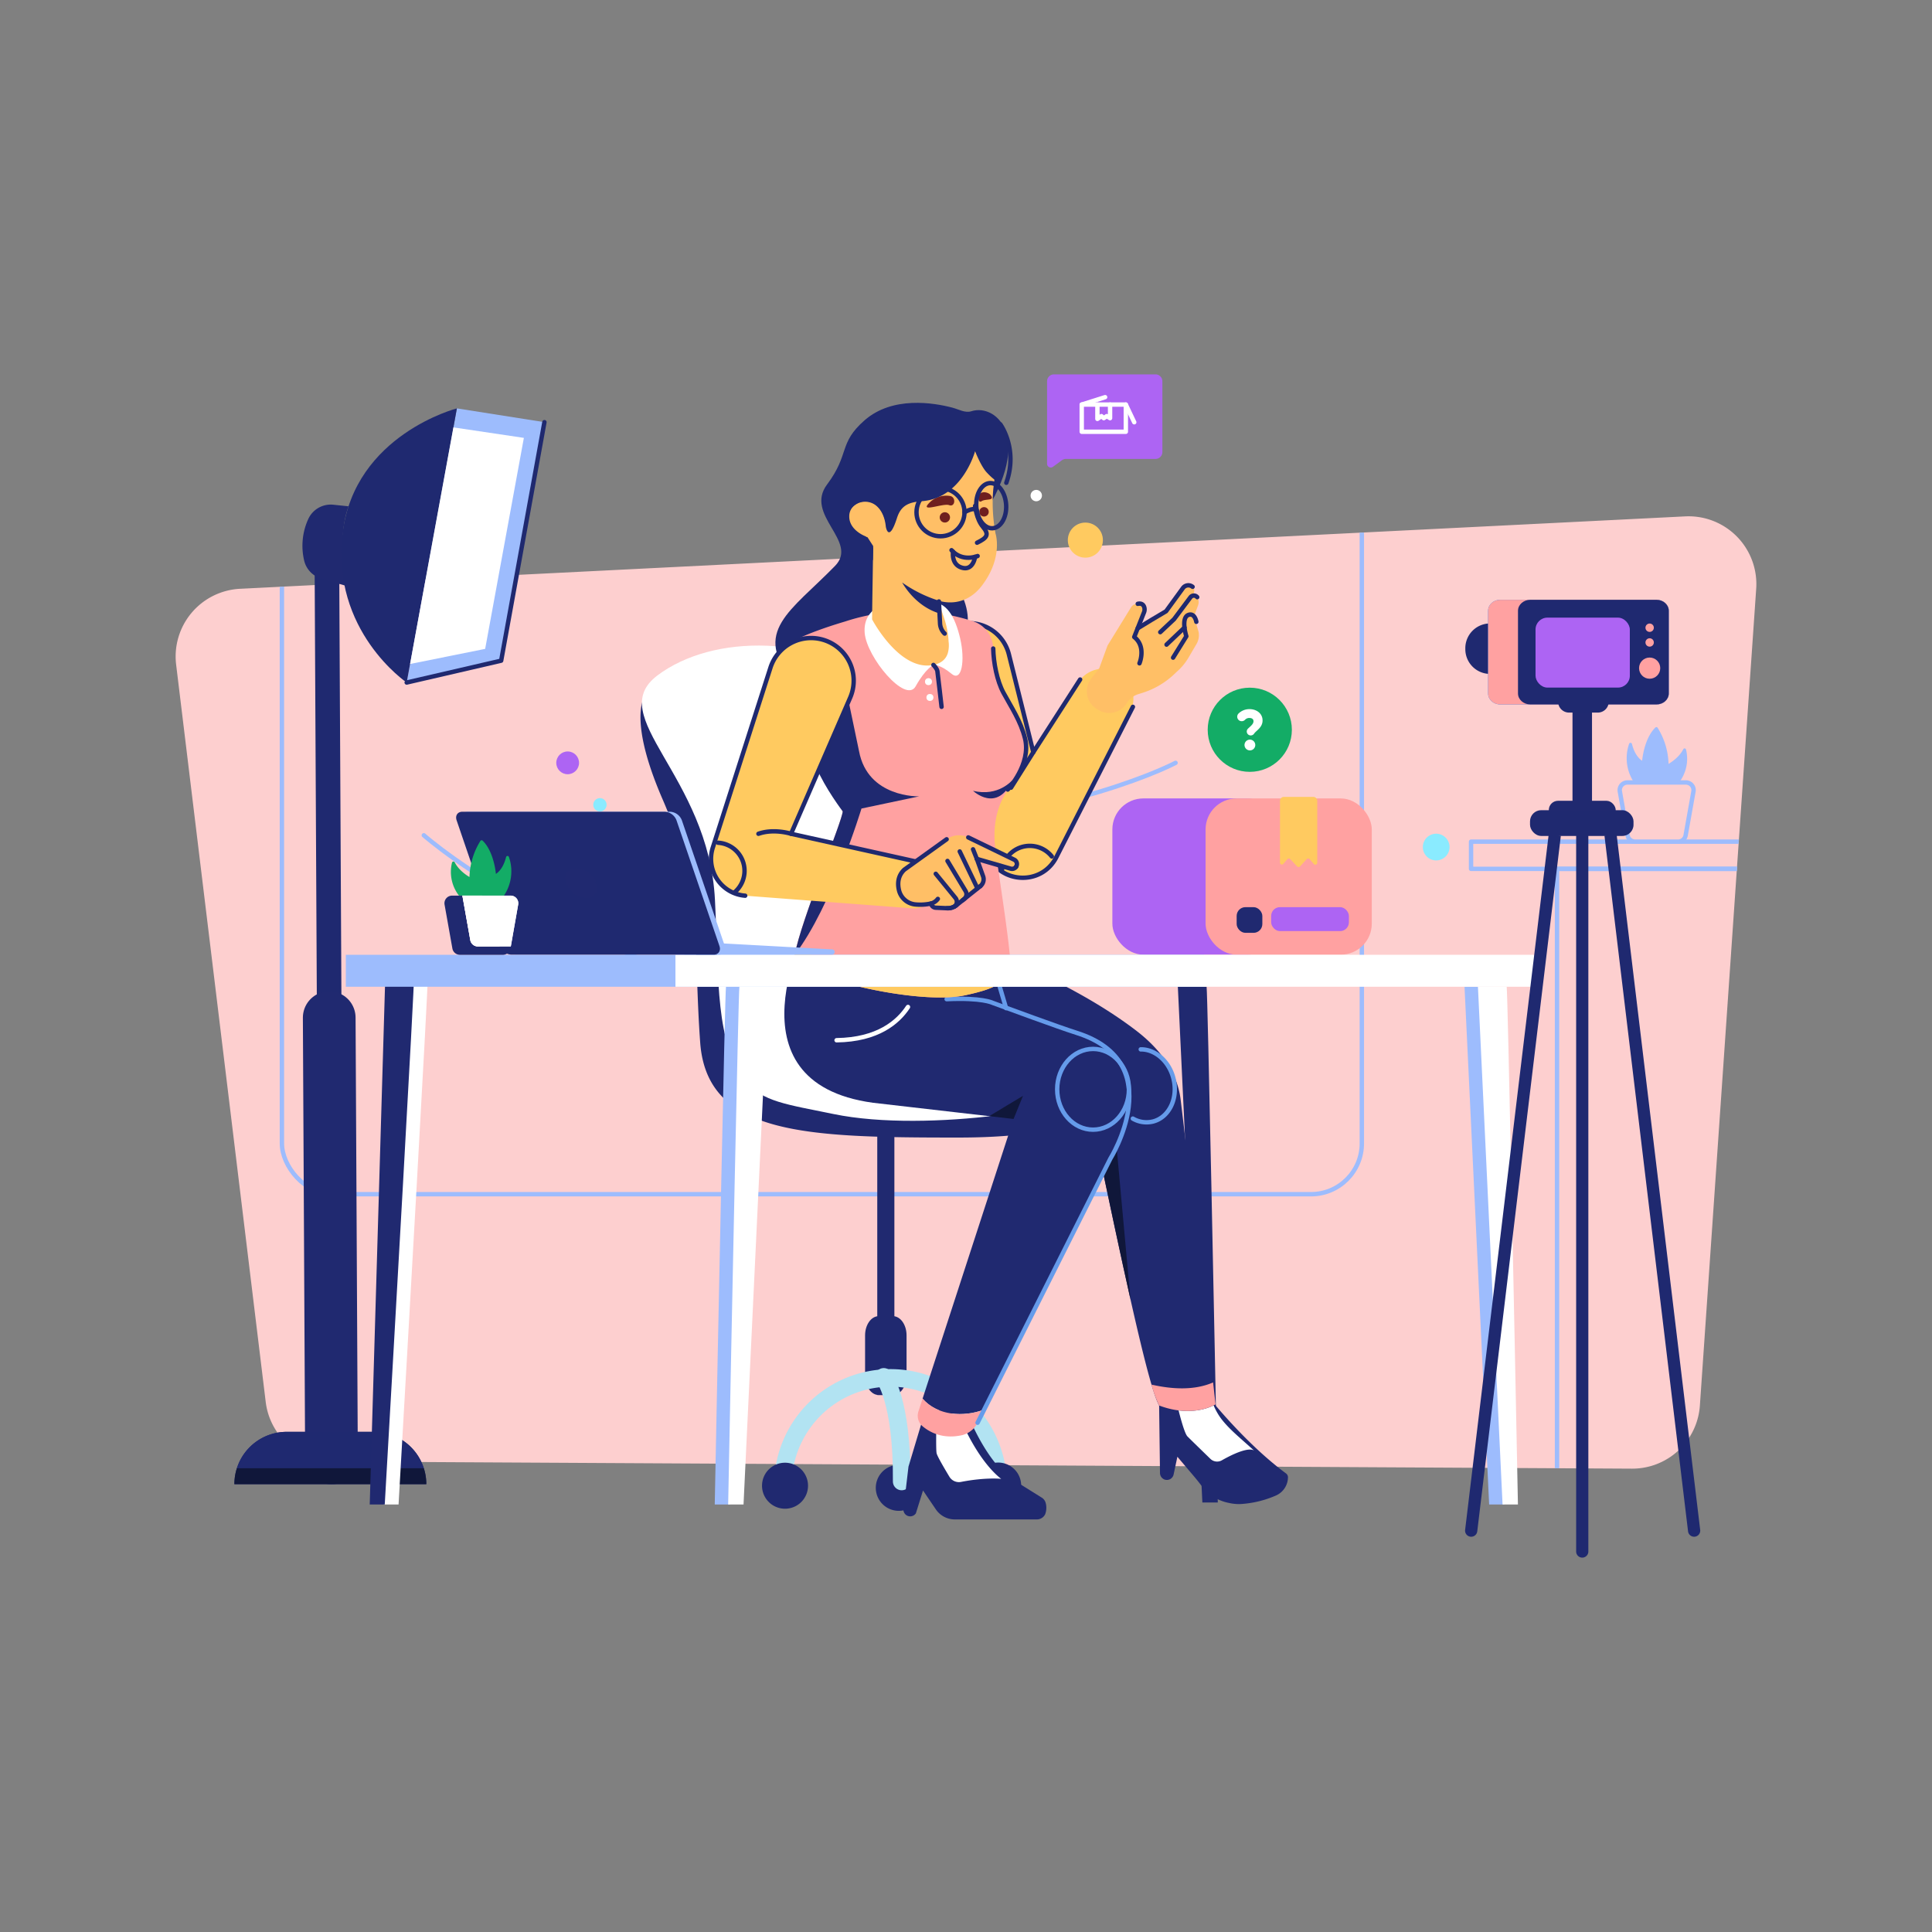 <svg xmlns="http://www.w3.org/2000/svg" xmlns:xlink="http://www.w3.org/1999/xlink" xmlns:svgjs="http://svgjs.com/svgjs" id="SvgjsSvg2415" width="360" height="360"><rect width="100%" height="100%" fill="#808080" stroke="none"/><defs id="SvgjsDefs2416"></defs><g id="SvgjsG2417"><svg xmlns="http://www.w3.org/2000/svg" data-name="New Normal Content Creator" viewBox="0 0 1100 900" width="360" height="360"><defs><clipPath id="a"><path fill="none" d="M136.677,235.23l822.785-41.222a38.604,38.604,0,0,1,40.444,41.211L967.846,700.244a38.604,38.604,0,0,1-38.724,35.948L189.394,732.142a38.604,38.604,0,0,1-38.111-33.948L100.287,278.441A38.604,38.604,0,0,1,136.677,235.23Z"></path></clipPath></defs><path fill="#fdcfcf" d="M136.677,235.23l822.785-41.222a38.604,38.604,0,0,1,40.444,41.211L967.846,700.244a38.604,38.604,0,0,1-38.724,35.948L189.394,732.142a38.604,38.604,0,0,1-38.111-33.948L100.287,278.441A38.604,38.604,0,0,1,136.677,235.23Z" class="colorebf1ff svgShape"></path><g clip-path="url(#a)" fill="#000000" class="color000 svgShape"><rect width="614.867" height="403.912" x="160.509" y="176.024" fill="none" stroke="#9dbcfd" stroke-linecap="round" stroke-linejoin="round" stroke-width="2.5" rx="28.929" class="colorStroke9dbcfd svgStroke"></rect><rect width="170.302" height="379.883" x="886.506" y="394.701" fill="none" stroke="#9dbcfd" stroke-linecap="round" stroke-linejoin="round" stroke-width="2.5" class="colorStroke9dbcfd svgStroke"></rect><rect width="268.191" height="15.494" x="837.561" y="379.207" fill="none" stroke="#9dbcfd" stroke-linecap="round" stroke-linejoin="round" stroke-width="2.5" class="colorStroke9dbcfd svgStroke"></rect><path fill="#9dbcfd" d="M930.37,345.508a24.875,24.875,0,0,1-2.817-22.021.837.837,0,0,1,1.603.058c.704,2.86,2.31,7.258,5.803,9.616,0,0,.992-12.549,7.529-18.931a.841.841,0,0,1,1.3.149,40.705,40.705,0,0,1,6.208,20.536s5.763-3.119,8.403-8.357a.833.833,0,0,1,1.552.197,22.11,22.11,0,0,1-3.961,18.753" class="color9dbcfd svgShape"></path><path fill="#fdcfcf" stroke="#9dbcfd" stroke-linecap="round" stroke-linejoin="round" stroke-width="2.5" d="M922.275,350.616l4.402,24.993a4.353,4.353,0,0,0,4.287,3.598h24.481a4.353,4.353,0,0,0,4.285-3.589l4.454-24.993a4.353,4.353,0,0,0-4.285-5.116H926.561A4.353,4.353,0,0,0,922.275,350.616Z" class="colorebf1ff svgShape colorStroke9dbcfd svgStroke"></path><path fill="none" stroke="#9dbcfd" stroke-linecap="round" stroke-linejoin="round" stroke-width="2.5" d="M241.308 375.575s95.535 85.236 290.138 116.694M669.322 334.332s-57.786 30.852-173.174 39.001" class="colorStroke9dbcfd svgStroke"></path></g><line x1="186.086" x2="188.727" y1="212.968" y2="730.125" fill="none" stroke="#1f2970" stroke-miterlimit="10" stroke-width="14" class="colorStroke1f2970 svgStroke"></line><path fill="#202970" d="M198.44,188.274l-8.624-.904a14.066,14.066,0,0,0-14.393,8.356,36.617,36.617,0,0,0-2.18,23.729,14.019,14.019,0,0,0,9.661,9.938l14.628,4.308S191.236,208.567,198.44,188.274Z" class="color202970 svgShape"></path><line x1="187.447" x2="188.727" y1="479.404" y2="730.125" fill="none" stroke="#202970" stroke-linecap="round" stroke-linejoin="round" stroke-width="30" class="colorStroke202970 svgStroke"></line><path fill="#202970" d="M163.243,715.231h49.689a29.789,29.789,0,0,1,29.789,29.789v0a0,0,0,0,1,0,0H133.454a0,0,0,0,1,0,0v0A29.789,29.789,0,0,1,163.243,715.231Z" class="colorb2e3f2 svgShape"></path><path fill="#1f2970" d="M212.931,715.231H163.243a29.798,29.798,0,0,0-28.377,20.717h106.443A29.798,29.798,0,0,0,212.931,715.231Z" class="color1f2970 svgShape"></path><path fill="#10173a" d="M134.866,735.948a29.76,29.76,0,0,0-1.411,9.072v0H242.72v-0a29.76,29.76,0,0,0-1.411-9.072Z" class="color10173a svgShape"></path><polygon fill="#9dbcfd" points="285.344 276.157 231.552 288.602 260.136 132.52 309.972 140.362 285.344 276.157" class="color9dbcfd svgShape"></polygon><polyline fill="none" stroke="#1f296f" stroke-linecap="round" stroke-linejoin="round" stroke-width="2.5" points="309.972 140.362 285.344 276.157 231.552 288.602"></polyline><path fill="#1f2970" d="M260.136,132.52s-58.117,14.921-65.045,70.851,36.461,85.231,36.461,85.231Z" class="color1f2970 svgShape"></path><polygon fill="#ffffff" points="258.154 143.339 298.273 149.312 276.235 269.437 233.485 278.047 258.154 143.339" class="colorfff svgShape"></polygon><g fill="#000000" class="color000 svgShape"><rect width="9.747" height="195.714" x="499.477" y="498.556" fill="#202970" class="colorb2e3f2 svgShape"></rect><path fill="#202970" d="M500.323,694.27h8.052c4.296,0,7.777-4.895,7.777-10.936V660.298c0-6.041-3.481-10.939-7.777-10.939h-8.052c-4.296,0-7.78,4.898-7.78,10.939v23.037c0,6.041,3.483,10.936,7.78,10.936" class="colorb2e3f2 svgShape"></path><path fill="none" stroke="#b2e3f2" stroke-linecap="round" stroke-linejoin="round" stroke-width="10" d="M445.728,745.811a61.293,61.293,0,1,1,122.586,0" class="colorStrokeb2e3f2 svgStroke"></path><path fill="#202970" d="M555.219 745.811a13.096 13.096 0 1113.096 13.096 13.096 13.096 0 01-13.096-13.096M498.641 747.114a13.096 13.096 0 1113.096 13.096 13.096 13.096 0 01-13.096-13.096M369.379 292.842s-14.74 10.205 7.92 62.351c22.663 52.147 17.481 85.887 21.366 138.447 3.885 52.558 59.968 54.037 146.768 54.037s78.24-24.16 82.123-27.405c3.885-3.245-147.97 17.505-173.855 5.81C427.815 514.389 433.3 312.013 369.379 292.842" class="colorb2e3f2 svgShape"></path><path fill="#ffffff" d="M542.061,445.449s16.391-117.453-30.659-151.563-105.957-32.717-137.036-9.356c-31.079,23.357,29.156,56.669,32.706,127.937,2.326,46.645.078,81.077,17.617,103.17,9.258,11.661,23.353,13.165,49.893,18.645,53.948,11.14,145.526-4.371,144.747-14.007,0,0-94.103,6.932-77.268-74.824" class="colorfff svgShape"></path><path fill="#202970" d="M433.864,745.907a13.096,13.096,0,1,1,13.096,13.096,13.096,13.096,0,0,1-13.096-13.096" class="colorb2e3f2 svgShape"></path><path fill="none" stroke="#b2e3f2" stroke-linecap="round" stroke-linejoin="round" stroke-width="10" d="M503.165,683.92s10.592,13.169,10.211,59.577" class="colorStrokeb2e3f2 svgStroke"></path></g><g fill="#000000" class="color000 svgShape"><path fill="#202970" d="M686.983,461.813H670.615l13.961,293.636h8.784C691.498,660.762,687.602,465.939,686.983,461.813Z" class="colorb2e3f2 svgShape"></path><path fill="#ffca60" d="M638.772,284.345l0,0a17.061,17.061,0,0,0-24.86,4.199l-25.581,39.728-13.917-55.736a23.394,23.394,0,0,0-28.388-17.024h0A23.394,23.394,0,0,0,529.471,285.443L561.846,384.914c5.928,18.215,30.919,20.172,39.611,3.102l42.003-82.494A17.061,17.061,0,0,0,638.772,284.345Z" class="colorffca60 svgShape"></path><path fill="none" stroke="#1f296f" stroke-linecap="round" stroke-linejoin="round" stroke-width="2.5" d="M561.846 384.914c5.928 18.215 30.919 20.172 39.611 3.102l43.568-85.567M614.979 286.886l-26.648 41.386-13.917-55.736a23.394 23.394 0 00-28.388-17.024" class="colorStroke1f296f svgStroke"></path><path fill="#ffbf66" d="M625.878,280.431l4.713-12.901,13.36-21.712a4.131,4.131,0,0,1,4.388-1.939,3.914,3.914,0,0,1,2.799,5.246l-3.379,8.626,7.703-4.721,8.447-5.013,9.704-13.326a3.822,3.822,0,0,1,5.395-.585h0a2.669,2.669,0,0,1,.624,3.419h0l1.05,1.195a5.612,5.612,0,0,1,1.338,6.238l-2.211,5.98,2.593,8.745a9.893,9.893,0,0,1-1.162,6.973l-4.518,7.704a32.762,32.762,0,0,1-6.918,8.283l-.687.673a46.575,46.575,0,0,1-18.506,11.116l-2.642.837a11.667,11.667,0,0,0-6.448,5.068h0a11.667,11.667,0,0,1-15.976,3.951l-1.079-.648a11.667,11.667,0,0,1-3.263-17.094Z" class="colorff6089 svgShape"></path><path fill="none" stroke="#1f296f" stroke-linecap="round" stroke-linejoin="round" stroke-width="2.5" d="M647.758,257.752l7.703-4.721,8.447-5.013,9.704-13.326a3.822,3.822,0,0,1,5.395-.585" class="colorStroke1f296f svgStroke"></path><path fill="none" stroke="#1f296f" stroke-linecap="round" stroke-linejoin="round" stroke-width="2.5" d="M648.765 277.666s4.021-9.432-2.977-14.988l5.543-13.987a4.389 4.389 0 00.028-3.327c-.46-1.078-1.451-2.038-3.572-1.569M660.601 259.929l7.852-7.384 9.306-12.433a2.45 2.45 0 013.886-.109h0M681.14 254.033s-.854-5.11-4.343-3.977c-4.751 1.543-1.348 12.225-1.348 12.225l-7.538 12.158" class="colorStroke1f296f svgStroke"></path><line x1="674.403" x2="664.176" y1="257.3" y2="267.03" fill="none" stroke="#1f296f" stroke-linecap="round" stroke-linejoin="round" stroke-width="2.5" class="colorStroke1f296f svgStroke"></line><path fill="none" stroke="#1f296f" stroke-linecap="round" stroke-linejoin="round" stroke-width="2.5" d="M598.84,387.615a16.025,16.025,0,0,0-28.412,8.01" class="colorStroke1f296f svgStroke"></path><line x1="588.331" x2="575.638" y1="328.271" y2="348.47" fill="none" stroke="#1f296f" stroke-linecap="round" stroke-linejoin="round" stroke-width="2.5" class="colorStroke1f296f svgStroke"></line><path fill="#1f2970" d="M537.029,210.754s-7.044,6.788,5.324,20.284,18.192,46.308-29.492,53.117S488.607,156.25,537.029,210.754Z" class="color1f2970 svgShape"></path><path fill="#1f2970" d="M553.01,134.151c-3.474,1.114-7.213-1.117-10.741-2.047-10.725-2.828-34.131-6.712-50.019,7.196-14.987,13.118-8.282,19.097-21.353,36.552s18.158,32.334,4.6,46.285c-25.112,25.84-48.164,37.552-23.398,65.971s97.675,1.751,87.98-22.923,4.272-49.838,16.016-66.215C590.388,151.149,567.942,129.362,553.01,134.151Z" class="color1f2970 svgShape"></path><path fill="#1e7af5" d="M550.715,467.712s-1.143-43.414-11.375-49.949-63.916,6.535-49.912,36.879S550.715,467.712,550.715,467.712Z" class="color1e7af5 svgShape"></path><path fill="#202970" d="M732.199,738.904c-24.772-18.308-46.262-46.219-46.262-46.219l-25.999,5.867.514,40.082a4.006,4.006,0,0,0,2.572,3.746,3.92,3.92,0,0,0,5.181-2.867l2.146-10.102,9.532,11.251c1.584,1.87,3.094,3.801,4.585,5.747a25.242,25.242,0,0,0,14.841,9.216l.888.188a24.952,24.952,0,0,0,7.866.396,58.873,58.873,0,0,0,18.529-4.778,11.453,11.453,0,0,0,6.721-10.298h0A2.73,2.73,0,0,0,732.199,738.904Z" class="color202970 svgShape"></path><path fill="#ffffff" d="M714.069,725.949c-1.813-1.439-7.415-.731-18.409,5.496a5.477,5.477,0,0,1-6.511-.839c-4.035-3.919-10.951-10.646-13.034-12.732-1.887-1.892-4.853-13.54-6.792-21.919l18.228-9.426s.734,12.571,8.452,22.135C700.64,714.411,706.26,718.84,714.069,725.949Z" class="colorfff svgShape"></path><path fill="#202970" d="M595.376,755.735a5.074,5.074,0,0,0-2.22-3.029l-.016-.01-16.761-10.46s-10.234-5.559-21.281-27.833c-11.047-22.274-29.569-6.97-29.569-6.97l-8.279,27.601-2.724,23.121a4.042,4.042,0,0,0,1.583,4.574,3.911,3.911,0,0,0,5.347-1.088l4.074-13.02,7.338,10.805a13.016,13.016,0,0,0,10.773,5.671h46.659a5.244,5.244,0,0,0,4.793-2.982l.016-.034A10.568,10.568,0,0,0,595.376,755.735Z" class="color202970 svgShape"></path><path fill="#ffffff" d="M570.067,742.032c-.323-.132-9.354-.933-22.875,1.702a6.305,6.305,0,0,1-6.621-2.911c-2.737-4.535-6.946-11.691-7.306-13.394-.537-2.534-.042-21.677-.042-21.677L551.645,703.87c1.017,1.38-2.571,8.97-1.642,10.837C558.557,731.946,566.632,739.411,570.067,742.032Z" class="colorfff svgShape"></path><path fill="#202970" d="M558.104,439.986l-50.375,5.843L622.97,543.41c18.819,89.779,30.99,145.543,36.836,156.526a.924.924,0,0,0,.497.429c19.483,7.172,31.779-.793,31.779-.793s-13.518-121.231-19.874-173.451c-1.968-16.173-12.142-29.185-25.051-39.125C609.629,458.098,558.104,439.986,558.104,439.986Z" class="color202970 svgShape"></path><path fill="#10173a" d="M623.017,543.633c8.11,38.686,14.983,71.042,20.646,96.213l-9.791-107.306C630.583,536.366,626.656,539.878,623.017,543.633Z" class="color10173a svgShape"></path><path fill="#ffa1a1" d="M655.621,688.34a71.016,71.016,0,0,0,4.185,11.596.924.924,0,0,0,.497.429c19.483,7.172,31.779-.793,31.779-.793s-.517-4.632-1.395-12.475C680.001,691.767,667.27,690.992,655.621,688.34Z" class="color8b41d2 svgShape"></path><path fill="#202970" d="M612.93,488.048c-50.468-15.981-74.814-29.393-74.814-29.393l-77.753-32.818S411.772,516.235,497.014,527.867l80.075,9.224L525.283,696.315c8.397,9.642,23.181,10.768,35.086,6.209l71.769-142.738S666.481,505.005,612.93,488.048Z" class="color202970 svgShape"></path><path fill="#ffa1a1" d="M525.283,696.315l-2.371,7.286a7.902,7.902,0,0,0,2.447,8.518c4.081,3.403,11.405,7.34,22.085,5.077a13.416,13.416,0,0,0,9.143-7.151l3.781-7.521C548.464,707.084,533.68,705.957,525.283,696.315Z" class="color8b41d2 svgShape"></path><ellipse cx="622.339" cy="520.205" fill="none" stroke="#659bea" stroke-linecap="round" stroke-linejoin="round" stroke-width="2.5" rx="20.425" ry="22.987" class="colorStroke659bea svgStroke"></ellipse><path fill="none" stroke="#659bea" stroke-linecap="round" stroke-linejoin="round" stroke-width="2.5" d="M649.495,497.468c8.153-.089,16.035,6.605,18.573,16.415,2.9,11.212-2.278,22.249-11.566,24.651a15.534,15.534,0,0,1-11.514-1.65" class="colorStroke659bea svgStroke"></path><polygon fill="#10173a" points="577.089 537.091 582.448 523.912 563.196 535.491 577.089 537.091" class="color10173a svgShape"></polygon><path fill="#202970" d="M573.732,477.714l-10.535-33.352L528.781,435.907s-32.994-2.639-32.63,1.275,17.756,38.493,18.055,39.258S573.732,477.714,573.732,477.714Z" class="color202970 svgShape"></path><path fill="none" stroke="#659bea" stroke-linecap="round" stroke-linejoin="round" stroke-width="2.5" d="M556.588 710.045l75.55-150.259s34.343-54.782-19.208-71.739c-10.542-3.338-39.545-14.074-47.823-17.089M565.107 470.958s-5.863-3.045-26.131-2.082" class="colorStroke659bea svgStroke"></path><line x1="572.822" x2="569.212" y1="473.996" y2="461.814" fill="none" stroke="#659bea" stroke-linecap="round" stroke-linejoin="round" stroke-width="2.5" class="colorStroke659bea svgStroke"></line><path fill="none" stroke="#fff" stroke-linecap="round" stroke-linejoin="round" stroke-width="2.5" d="M516.969,473.321c-5.649,8.627-17.237,18.628-40.649,18.948" class="colorStrokefff svgStroke"></path><path fill="#1f2970" d="M514.688,240.322l-.01-.005Z" class="color1f2970 svgShape"></path><path fill="#ffa1a1" d="M573.774,349.541s13.462-14.347,9.847-29.048c-2.46-10.003-7.983-18.045-12.321-26.122-3.63-6.76-5.619-16.935-5.8-25.136a16.611,16.611,0,0,0-11.364-15.477l-.123-.04a117.11,117.11,0,0,0-72.711.091c-1.24.405-29.084,8.319-36.453,15.811C429.647,285.075,479.797,361.943,479.797,361.943c.063,5.709-33.064,84.517-26.943,87.606,23.117,11.664,73.934,22.032,96.671,17.11,14.297-3.096,23.297-6.308,25.629-14.877,1.497-5.5-8.336-64.411-8.826-72.61C565.14,359.308,574.246,349.974,573.774,349.541Z" class="color8b41d2 svgShape"></path><path fill="#ffca60" d="M498.955,453.575c-17.087-2.958-35.561-8.146-44.781-13.844-.232-.155-.475-.32-.722-.495-1.449,5.795-1.864,9.675-.598,10.313,23.117,11.664,73.934,22.032,96.671,17.11,14.297-3.096,23.297-6.308,25.629-14.877a23.894,23.894,0,0,0-.027-5.791C558.104,461.813,521.872,457.542,498.955,453.575Z" class="colorffca60 svgShape"></path><path fill="none" stroke="#1f296f" stroke-linecap="round" stroke-linejoin="round" stroke-width="2.5" d="M573.774,349.541s13.462-14.347,9.847-29.048c-2.46-10.003-7.983-18.045-12.321-26.122-3.63-6.76-5.619-16.935-5.8-25.136" class="colorStroke1f296f svgStroke"></path><path fill="#1f2970" d="M554.01,350.238s13.672,13.118,22.498-6.181C576.508,344.057,568.523,353.871,554.01,350.238Z" class="color1f2970 svgShape"></path><path fill="#ffffff" d="M531.446,278.583s-4.491,2.048-10.109,12.172-27.879-16.424-29.018-30.363,11.972-18.079,21.418-19.293S531.446,278.583,531.446,278.583Z" class="colorfff svgShape"></path><path fill="#ffffff" d="M531.446,278.583s3.493-.597,10.348,5.058c5.941,4.901,7.722-7.932,4.908-20.042s-7.854-21.948-17.747-20.469S533.485,266.368,531.446,278.583Z" class="colorfff svgShape"></path><path fill="#ffbf66" d="M565.944,175.299c-2.128,14.233.909,28.646.909,28.646s4.344,13.287-7.592,29.219c-10.805,14.416-25.149,8.701-25.149,8.701l1.381,4.053,1.888,5.524a50.476,50.476,0,0,1,2.447,10.607q.186,1.635.247,3.115l.004.02a16.382,16.382,0,0,1-.464,6.777c-.004.014-.009.022-.007.029-1.045,3.185-3.5,5.639-8.162,6.592-19.272,3.927-34.901-25.908-34.901-25.908-.085-.016.614-41.777.614-41.777l-3.232-5.003a19.457,19.457,0,0,1-9.172-5.403c-6.46-9.987,4.579-14.563,4.579-14.563,13.713-3.564,15.456,14.25,15.456,14.25l4.054-.87c-35.984-54.218,33.734-59.637,33.734-59.637S568.87,155.735,565.944,175.299Z" class="colorff6089 svgShape"></path><path fill="#1f2970" d="M534.587,249.18c-14.03-4.407-20.719-17.242-20.952-17.533a74.678,74.678,0,0,0,20.478,10.218Z" class="color1f2970 svgShape"></path><path fill="none" stroke="#1f296f" stroke-linecap="round" stroke-linejoin="round" stroke-width="2.5" d="M555.175 188.036s.69 7.418 4.417 11.856 2.555 6.26-3.304 9.114M556.624 216.573s-8.63 3.689-14.869-3.327" class="colorStroke1f296f svgStroke"></path><path fill="#6f1f1f" d="M540.951 182.397a13.533 13.533 0 00-11.969 4.019c-5.579 5.704 7.988-.081 11.428 1.192S544.466 183.037 540.951 182.397zM558.214 180.949c1.674-1.408 4.737-.352 5.606.674 3.174 3.752-2.576 2.211-4.859 3.694S556.687 182.233 558.214 180.949zM557.589 191.49a2.677 2.677 0 112.747 2.603 2.675 2.675 0 01-2.747-2.603M535.041 194.665a2.926 2.926 0 113.003 2.845 2.924 2.924 0 01-3.003-2.845" class="color1f296f svgShape"></path><path fill="#1f2970" d="M560.038,142.295c-21.41-26.9-96.912,9.677-82.795,52.586,6.15,18.693,19.746,24.064,19.746,24.064l.145-6.926-4.187-6.595s-9.579-3.469-9.412-11.51a7.728,7.728,0,0,1,3.117-6.275,9.945,9.945,0,0,1,12.84.802c2.211,2.124,4.287,5.649,4.864,11.491,0,0,1.623,9.678,6.36-5.052,2.29-7.121,6.718-8.961,14.177-9.524,23.113-1.745,30.281-28.464,30.281-28.464s3.255,8.447,6.555,12.021c5.075,5.496,7.023,5.446,7.023,5.446S570.548,155.5,560.038,142.295Z" class="color1f2970 svgShape"></path><path fill="#ffbf66" d="M542.873,218.22s5.409.606,8.178,5.037A7.235,7.235,0,0,1,542.873,218.22Z" class="colored265f svgShape"></path><path fill="none" stroke="#1f296f" stroke-linecap="round" stroke-linejoin="round" stroke-width="2.5" d="M542.644 214.151s-1.256 7.504 5.363 9.153c6.138 1.53 7.168-6.264 7.168-6.264M534.587 242.439l.633 12.595a8.58 8.58 0 002.635 5.705h0" class="colorStroke1f296f svgStroke"></path><path fill="#1f2970" d="M452.509,443.539c3.427-19.105,27.34-76.74,27.289-81.598,0,0-9.921-12.928-15.185-25.346l15.451-52.19,9.025,43.225c4.979,26.764,34.229,25.783,34.229,25.783l-32.828,6.933S473.444,416.454,452.509,443.539Z" class="color1f2970 svgShape"></path><circle cx="535.48" cy="191.661" r="13.662" fill="none" stroke="#1f296f" stroke-linecap="round" stroke-linejoin="round" stroke-width="2.5" class="colorStroke1f296f svgStroke"></circle><ellipse cx="564.36" cy="187.908" fill="none" stroke="#1f296f" stroke-linecap="round" stroke-linejoin="round" stroke-width="2.5" rx="8.513" ry="12.88" transform="rotate(-3.48 564.36 187.908)" class="colorStroke1f296f svgStroke"></ellipse><path fill="none" stroke="#1f296f" stroke-linecap="round" stroke-linejoin="round" stroke-width="2.5" d="M556.096 190.468s-1.252-2.027-6.955 1.193M531.446 278.583s2.002 2.011 2.26 3.52 2.384 20.345 2.384 20.345" class="colorStroke1f296f svgStroke"></path><circle cx="528.635" cy="288.108" r="1.989" fill="#ffffff" class="colorfff svgShape"></circle><circle cx="529.46" cy="297.094" r="1.989" fill="#ffffff" class="colorfff svgShape"></circle><path fill="#ffca60" d="M484.052,297.221,450.385,374.719l73.435,16.31a12.951,12.951,0,0,1,9.685,16.056l-.081.296a13.305,13.305,0,0,1-13.838,9.81l-95.31-7.216a21.026,21.026,0,0,1-18.436-27.383L438.672,280.141a24.274,24.274,0,0,1,30.43-15.738h0A24.274,24.274,0,0,1,484.052,297.221Z" class="colorffca60 svgShape"></path><path fill="none" stroke="#1f296f" stroke-linecap="round" stroke-linejoin="round" stroke-width="2.5" d="M469.101 264.403a24.274 24.274 0 0114.951 32.818L450.385 374.719M424.275 409.976a21.026 21.026 0 01-18.436-27.383L438.672 280.141a24.274 24.274 0 0130.43-15.738M450.385 374.719l73.435 16.31a12.951 12.951 0 019.685 16.056" class="colorStroke1f296f svgStroke"></path><path fill="#ffbf66" d="M514.916,395.135l24.06-17.29A12.074,12.074,0,0,1,551.292,376.786l26.145,12.685a2.753,2.753,0,0,1,1.044,4.068h0a2.753,2.753,0,0,1-3.01,1.053l-19.29-5.571,3.548,9.892a5.055,5.055,0,0,1-1.61,5.661l-13.592,10.822a7.866,7.866,0,0,1-5.244,1.705l-6.482-.284a2.846,2.846,0,0,1-2.538-1.839l-.207-.548a28.857,28.857,0,0,1-9.03.515,10.598,10.598,0,0,1-9.16-7.994C510.996,403.381,511.015,398.774,514.916,395.135Z" class="colorff6089 svgShape"></path><path fill="none" stroke="#1f296f" stroke-linecap="round" stroke-linejoin="round" stroke-width="2.5" d="M521.026 414.944a10.598 10.598 0 01-9.16-7.994c-.87-3.568-.851-8.175 3.05-11.814l24.06-17.29M551.292 376.786l26.145 12.685a2.753 2.753 0 011.044 4.068M530.056 414.429a28.857 28.857 0 01-9.03.515M558.12 404.574l-13.592 10.822a7.866 7.866 0 01-5.244 1.705" class="colorStroke1f296f svgStroke"></path><path fill="none" stroke="#1f296f" stroke-linecap="round" stroke-linejoin="round" stroke-width="2.5" d="M544.527 415.396a7.866 7.866 0 01-5.244 1.705l-6.482-.284a2.846 2.846 0 01-2.538-1.839M556.181 389.021l3.548 9.892a5.055 5.055 0 01-1.61 5.661" class="colorStroke1f296f svgStroke"></path><path fill="none" stroke="#1f296f" stroke-linecap="round" stroke-linejoin="round" stroke-width="2.5" d="M578.481,393.54a2.753,2.753,0,0,1-3.01,1.053l-19.29-5.571" class="colorStroke1f296f svgStroke"></path><line x1="556.489" x2="546.425" y1="405.745" y2="384.775" fill="none" stroke="#1f296f" stroke-linecap="round" stroke-linejoin="round" stroke-width="2.5" class="colorStroke1f296f svgStroke"></line><path fill="none" stroke="#1f296f" stroke-linecap="round" stroke-linejoin="round" stroke-width="2.5" d="M539.462 390.184l10.291 17.117a3.541 3.541 0 01-.829 4.595l-.913.727M532.785 397.502l11.228 13.763a3.422 3.422 0 01-.444 4.777h0M530.056 414.429a7.02 7.02 0 003.91-2.633" class="colorStroke1f296f svgStroke"></path><line x1="556.181" x2="554.01" y1="389.021" y2="383.551" fill="none" stroke="#1f296f" stroke-linecap="round" stroke-linejoin="round" stroke-width="2.5" class="colorStroke1f296f svgStroke"></line><path fill="none" stroke="#1f296f" stroke-linecap="round" stroke-linejoin="round" stroke-width="2.5" d="M450.385 374.719s-9.699-3.119-18.559 0M418.684 407.647a16.025 16.025 0 00-9.85-27.828M569.53 141.604s10.287 13.891 3.421 33.265" class="colorStroke1f296f svgStroke"></path><rect width="94.623" height="88.947" x="633.34" y="354.592" fill="#ad64f3" rx="17.639" class="colorad64f3 svgShape"></rect><rect width="94.623" height="88.947" x="686.412" y="354.592" fill="#ffa1a1" rx="17.639" class="color8b41d2 svgShape"></rect><path fill="#ffca60" d="M748.055,391.956l-2.421-2.789a1.101,1.101,0,0,0-1.643-.022l-3.818,4.168a1.101,1.101,0,0,1-1.61.015l-3.988-4.197a1.101,1.101,0,0,0-1.644.053l-2.22,2.663a1.101,1.101,0,0,1-1.946-.705V355.959a2.24,2.24,0,0,1,2.24-2.24h16.742a2.24,2.24,0,0,1,2.24,2.24v35.276A1.101,1.101,0,0,1,748.055,391.956Z" class="colorffca60 svgShape"></path><rect width="14.625" height="14.625" x="704.097" y="416.495" fill="#202970" rx="5" class="color202970 svgShape"></rect><rect width="44.26" height="13.632" x="723.747" y="416.495" fill="#ad64f3" rx="5" class="colorad64f3 svgShape"></rect><path fill="#ad64f3" d="M599.509,165.78l5.1-3.727a3.921,3.921,0,0,1,2.313-.755h50.968a3.921,3.921,0,0,0,3.921-3.921V117.074a3.921,3.921,0,0,0-3.921-3.921H600.079a3.921,3.921,0,0,0-3.921,3.921v47.005A2.107,2.107,0,0,0,599.509,165.78Z" class="colorad64f3 svgShape"></path><rect width="25.104" height="15.483" x="615.894" y="130.342" fill="none" stroke="#fff" stroke-linecap="round" stroke-linejoin="round" stroke-width="2.5" transform="rotate(-180 628.446 138.084)" class="colorStrokefff svgStroke"></rect><polyline fill="none" stroke="#fff" stroke-linecap="round" stroke-linejoin="round" stroke-width="2.5" points="632.029 130.342 632.029 138.084 630.124 136.919 628.446 138.084 627.118 136.919 624.813 138.51 624.813 130.342"></polyline><line x1="640.998" x2="645.788" y1="130.342" y2="140.414" fill="none" stroke="#fff" stroke-linecap="round" stroke-linejoin="round" stroke-width="2.5" class="colorStrokefff svgStroke"></line><line x1="615.894" x2="629.213" y1="130.342" y2="126.133" fill="none" stroke="#fff" stroke-linecap="round" stroke-linejoin="round" stroke-width="2.5" class="colorStrokefff svgStroke"></line><path fill="#9dbcfd" d="M429.714,461.813H413.347c-.622,4.142-4.547,200.533-6.4,294.783h8.752Z" class="color9dbcfd svgShape"></path><path fill="#ffffff" d="M243.564,456.084l-16.319-1.259-8.897,301.771h8.575C232.173,665.17,243.872,460.355,243.564,456.084Z" class="colorfff svgShape"></path><path fill="#202970" d="M235.741,455.481l-16.319-1.259-8.915,302.374h8.556C224.296,665.472,236.048,459.761,235.741,455.481Z" class="colorb2e3f2 svgShape"></path><path fill="#9dbcfd" d="M850.207,461.813H833.839l14.016,294.783h8.752C854.754,662.346,850.828,465.956,850.207,461.813Z" class="color9dbcfd svgShape"></path><rect width="488.82" height="18.189" x="196.903" y="443.625" fill="#9dbcfd" class="color9dbcfd svgShape"></rect><path fill="#ffffff" d="M857.845 461.813H841.477l14.016 294.783h8.752C862.392 662.346 858.466 465.956 857.845 461.813zM437.352 461.813h-16.368c-.622 4.142-4.547 200.533-6.4 294.783h8.752z" class="colorfff svgShape"></path><rect width="488.82" height="18.189" x="384.575" y="443.625" fill="#ffffff" class="colorfff svgShape"></rect><path fill="#9dbcfd" d="M390.221,443.52h83.524a1.487,1.487,0,1,0,0-2.974l-83.524-4.58a3.606,3.606,0,0,0-3.606,3.606v.343a3.605,3.605,0,0,0,3.606,3.605" class="color9dbcfd svgShape"></path><path fill="#9dbcfd" d="M409.444,443.52H294.068a7.546,7.546,0,0,1-6.586-4.909l-24.437-71.525c-.927-2.711.52-4.909,3.231-4.909H381.652a7.546,7.546,0,0,1,6.586,4.909l24.437,71.525c.926,2.711-.521,4.909-3.232,4.909" class="color9dbcfd svgShape"></path><path fill="#1f2970" d="M406.388,443.52H291.012a7.546,7.546,0,0,1-6.586-4.909l-24.437-71.525c-.927-2.711.52-4.909,3.231-4.909H378.597a7.546,7.546,0,0,1,6.586,4.909l24.437,71.525c.926,2.711-.521,4.909-3.232,4.909" class="color1f2970 svgShape"></path><path fill="#202970" d="M339.507,402.849c1.609,4.709-.904,8.526-5.613,8.526s-9.83-3.817-11.439-8.526c-1.609-4.709.904-8.526,5.613-8.526,4.709,0,9.83,3.818,11.439,8.526" class="colorb2e3f2 svgShape"></path><path fill="#13ac66" d="M286.932,409.926a24.875,24.875,0,0,0,2.817-22.021.837.837,0,0,0-1.603.058c-.704,2.86-2.31,7.258-5.803,9.616,0,0-.992-12.549-7.529-18.931a.841.841,0,0,0-1.3.149,40.705,40.705,0,0,0-6.208,20.536s-5.763-3.119-8.403-8.357a.833.833,0,0,0-1.552.197,22.11,22.11,0,0,0,3.961,18.753" class="color13ac66 svgShape"></path><path fill="#202970" d="M253.116,415.044l4.455,24.994a4.352,4.352,0,0,0,4.289,3.587h24.477a4.352,4.352,0,0,0,4.289-3.599l.208-1.172H272.055a4.351,4.351,0,0,1-4.283-3.593l-4.455-24.994a3.315,3.315,0,0,1-.048-.339h-5.865A4.354,4.354,0,0,0,253.116,415.044Z" class="colorb2e3f2 svgShape"></path><path fill="#ffffff" d="M263.269,409.928a3.315,3.315,0,0,0,.048.339l4.455,24.994a4.351,4.351,0,0,0,4.283,3.593H290.833l4.193-23.822a4.35,4.35,0,0,0-4.289-5.104Z" class="colorfff svgShape"></path><path fill="#ffffff" d="M263.269,409.928a3.315,3.315,0,0,0,.048.339l4.455,24.994a4.351,4.351,0,0,0,4.283,3.593H290.833l4.193-23.822a4.35,4.35,0,0,0-4.289-5.104Z" class="colorfff svgShape"></path><circle cx="711.572" cy="315.497" r="23.96" fill="#13ac66" class="color13ac66 svgShape"></circle><path fill="#ffffff" d="M713.686 310.656c0-1.13-.743-1.872-2.389-1.872a3.239 3.239 0 00-2.402 1.007 2.617 2.617 0 01-3.177.506l-.009-.005a2.572 2.572 0 01-.517-4.066 8.838 8.838 0 016.299-2.477c3.68 0 7.359 2.259 7.359 6.455 0 4.058-3.676 5.749-4.825 7.516a2.294 2.294 0 01-1.934 1.005h0a2.24 2.24 0 01-1.556-3.848C711.985 313.459 713.686 312.286 713.686 310.656zM708.57 324.18a3.066 3.066 0 113.067 3.066A3.086 3.086 0 01708.57 324.18z" class="colorfff svgShape"></path></g><g fill="#000000" class="color000 svgShape"><path fill="#1f2970" d="M920.387 374.688l-6.874 1.123L961.107 771.894a3.47 3.47 0 003.446 3.056h.018a3.47 3.47 0 003.446-3.885zM904.339 374.738h-6.941V783.376a3.47 3.47 0 003.47 3.47h0a3.47 3.47 0 003.47-3.47zM888.675 375.861l-6.874-1.123L834.179 771.066a3.47 3.47 0 003.446 3.885h.018a3.47 3.47 0 003.446-3.056z" class="color1f2970 svgShape"></path><rect width="11.103" height="58.688" x="895.317" y="302.594" fill="#202970" class="color202970 svgShape"></rect><rect width="38.103" height="10.707" x="881.817" y="355.929" fill="#202970" rx="5.286" class="color202970 svgShape"></rect><rect width="58.929" height="14.672" x="871.128" y="361.282" fill="#1f2970" rx="6.382" class="color1f2970 svgShape"></rect><path d="M848.392,283.696h43.55v-28.726H848.392a14.088,14.088,0,0,0-14.099,13.989q-.001.186-.001.374,0,.199.001.395A14.087,14.087,0,0,0,848.392,283.696Z" style="isolation:isolate" fill="#1f2970" class="color1f2970 svgShape"></path><path fill="#1e7af5" d="M847.257,294.818c0,3.455,3.077,6.256,6.874,6.256h89.126c3.797,0,6.874-2.801,6.874-6.256V247.75c0-3.455-3.077-6.256-6.874-6.256H854.131c-3.797,0-6.874,2.801-6.874,6.256Z" class="color1e7af5 svgShape"></path><path fill="#ffa1a1" d="M847.257,294.818c0,3.455,3.077,6.256,6.874,6.256h89.126c3.797,0,6.874-2.801,6.874-6.256V247.75c0-3.455-3.077-6.256-6.874-6.256H854.131c-3.797,0-6.874,2.801-6.874,6.256Z" class="color8b41d2 svgShape"></path><path fill="#1f2970" d="M864.28,294.818c0,3.455,3.139,6.256,7.011,6.256h71.829c3.872,0,7.011-2.801,7.011-6.256V247.75c0-3.455-3.139-6.256-7.011-6.256H871.291c-3.872,0-7.011,2.801-7.011,6.256Z" class="color1f2970 svgShape"></path><rect width="53.687" height="39.834" x="874.271" y="251.652" fill="#ad64f3" rx="6.753" transform="rotate(-180 901.114 271.568)" class="colorad64f3 svgShape"></rect><circle cx="939.242" cy="280.41" r="6.033" fill="#ffa1a1" class="color8b41d2 svgShape"></circle><circle cx="939.242" cy="265.791" r="2.385" fill="#ffa1a1" class="color8b41d2 svgShape"></circle><circle cx="939.242" cy="257.396" r="2.385" fill="#ffa1a1" class="color8b41d2 svgShape"></circle><path fill="#1f2970" d="M887.111,299.471h28.848a0,0,0,0,1,0,0v0a6.246,6.246,0,0,1-6.246,6.246H893.357a6.246,6.246,0,0,1-6.246-6.246v0A0,0,0,0,1,887.111,299.471Z" class="color1f2970 svgShape"></path></g><g fill="#000000" class="color000 svgShape"><circle cx="323.201" cy="334.332" r="6.481" fill="#ad64f3" class="colorad64f3 svgShape"></circle><circle cx="590.003" cy="182.164" r="3.241" fill="#ffffff" class="colorf72894 svgShape"></circle><circle cx="617.96" cy="207.52" r="9.984" fill="#ffca60" class="colorffca60 svgShape"></circle><circle cx="817.701" cy="382.281" r="7.606" fill="#8aebff" class="color8aebff svgShape"></circle><circle cx="341.581" cy="358.212" r="3.803" fill="#8aebff" class="color8aebff svgShape"></circle></g></svg></g></svg>